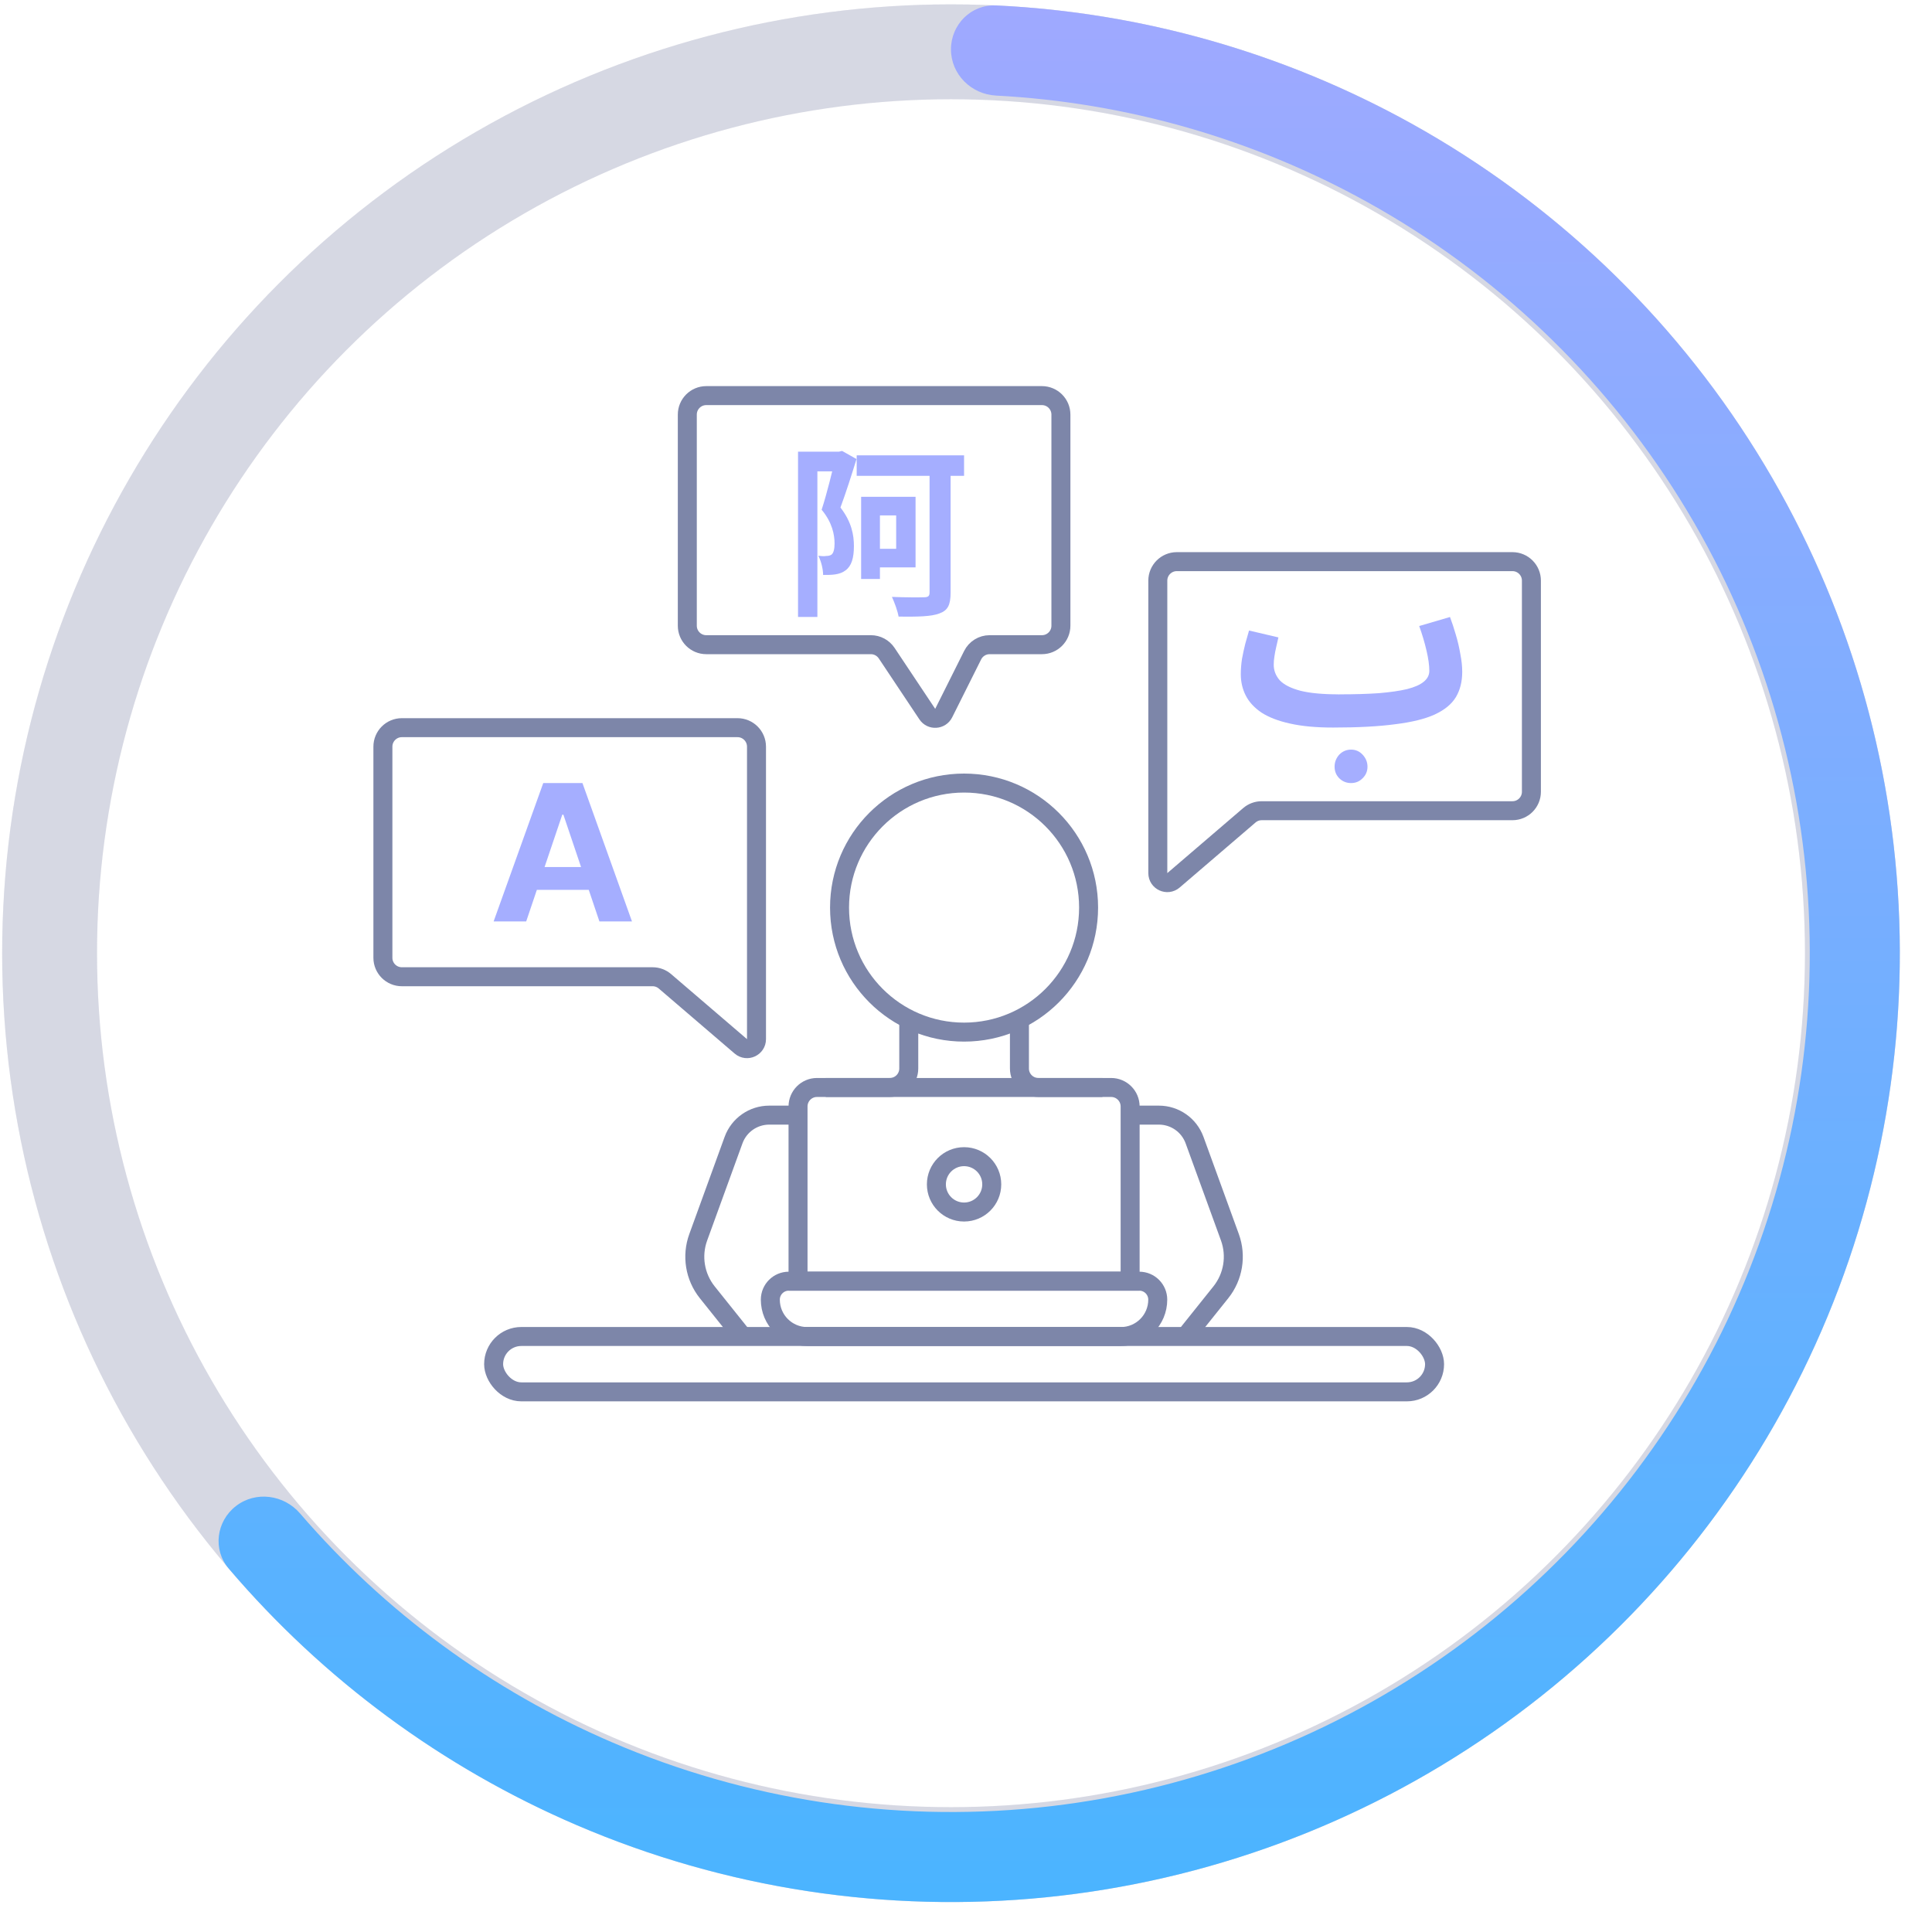 <svg width="64" height="64" viewBox="0 0 64 64" fill="none" xmlns="http://www.w3.org/2000/svg">
<circle cx="31.504" cy="31.576" r="31.432" fill="white" fill-opacity="0.3"/>
<circle cx="31.504" cy="31.576" r="29.86" stroke="#7D86A9" stroke-opacity="0.2" stroke-width="3.143"/>
<g filter="url(#filter0_b_2242_188821)">
<circle cx="31.502" cy="31.576" r="31.432" fill="white" fill-opacity="0.3"/>
<circle cx="31.502" cy="31.576" r="29.86" stroke="#7D86A9" stroke-opacity="0.2" stroke-width="3.143"/>
</g>
<path d="M31.502 1.636C31.502 0.812 32.17 0.141 32.993 0.18C37.815 0.409 42.526 1.746 46.758 4.095C51.425 6.686 55.356 10.423 58.179 14.954C61.002 19.485 62.625 24.66 62.894 29.991C63.163 35.323 62.07 40.635 59.718 45.427C57.366 50.219 53.832 54.333 49.449 57.381C45.066 60.429 39.98 62.311 34.669 62.848C29.358 63.386 23.997 62.562 19.093 60.455C14.645 58.544 10.706 55.634 7.576 51.96C7.041 51.333 7.164 50.394 7.816 49.89V49.89C8.467 49.386 9.401 49.509 9.938 50.133C12.757 53.408 16.288 56.003 20.27 57.714C24.709 59.622 29.561 60.367 34.368 59.881C39.175 59.394 43.779 57.691 47.746 54.932C51.713 52.173 54.911 48.45 57.04 44.112C59.169 39.775 60.159 34.967 59.915 30.142C59.671 25.316 58.203 20.632 55.648 16.531C53.092 12.431 49.535 9.048 45.31 6.703C41.521 4.6 37.308 3.393 32.993 3.166C32.17 3.123 31.502 2.46 31.502 1.636V1.636Z" fill="url(#paint0_linear_2242_188821)"/>
<g clip-path="url(#clip0_2242_188821)">
<circle cx="31.936" cy="30.065" r="4.125" stroke="#7D86A9" stroke-width="0.629"/>
<ellipse cx="31.936" cy="39.233" rx="0.917" ry="0.917" stroke="#7D86A9" stroke-width="0.629"/>
<path d="M12.684 24.734C12.684 24.387 12.965 24.105 13.312 24.105H24.431C24.778 24.105 25.06 24.387 25.06 24.734V30.523V34.423C25.06 34.692 24.745 34.837 24.541 34.662L22.028 32.508C21.914 32.41 21.769 32.356 21.619 32.356H13.312C12.965 32.356 12.684 32.075 12.684 31.728V24.734Z" stroke="#7D86A9" stroke-width="0.629"/>
<path d="M50.73 19.234C50.73 18.887 50.449 18.605 50.102 18.605H38.983C38.636 18.605 38.354 18.887 38.354 19.234V25.023V28.923C38.354 29.192 38.669 29.337 38.873 29.162L41.386 27.008C41.5 26.91 41.645 26.856 41.795 26.856H50.102C50.449 26.856 50.73 26.575 50.73 26.228V19.234Z" stroke="#7D86A9" stroke-width="0.629"/>
<path d="M22.768 13.734C22.768 13.387 23.049 13.105 23.396 13.105L34.515 13.105C34.862 13.105 35.144 13.387 35.144 13.734V20.728C35.144 21.075 34.862 21.356 34.515 21.356H32.782C32.544 21.356 32.326 21.491 32.22 21.704L31.261 23.622C31.153 23.838 30.852 23.857 30.718 23.656L29.372 21.636C29.255 21.461 29.059 21.356 28.849 21.356H23.396C23.049 21.356 22.768 21.075 22.768 20.728V13.734Z" stroke="#7D86A9" stroke-width="0.629"/>
<path d="M17.431 30.523H16.352L17.996 25.939H19.294L20.935 30.523H19.856L18.663 26.987H18.626L17.431 30.523ZM17.363 28.721H19.912V29.478H17.363V28.721Z" fill="#A5AEFF"/>
<path d="M28.379 15.084V15.762H31.936V15.084H28.379ZM30.793 15.42V19.626C30.793 19.748 30.744 19.785 30.61 19.785C30.469 19.791 29.98 19.791 29.546 19.773C29.632 19.956 29.736 20.243 29.767 20.426C30.408 20.432 30.842 20.426 31.117 20.322C31.392 20.224 31.49 20.047 31.49 19.632V15.42H30.793ZM28.85 16.458V17.074H29.687V18.179H28.85V18.796H30.329V16.458H28.85ZM28.526 16.458V19.18H29.149V16.458H28.526ZM26.436 14.962V20.438H27.077V15.615H27.841V14.962H26.436ZM27.676 14.962V15.169C27.585 15.548 27.395 16.348 27.218 16.885C27.572 17.312 27.646 17.715 27.646 18.008C27.646 18.179 27.615 18.32 27.542 18.375C27.493 18.405 27.438 18.417 27.371 18.417C27.297 18.43 27.212 18.423 27.108 18.411C27.206 18.594 27.267 18.869 27.267 19.046C27.407 19.046 27.554 19.046 27.664 19.028C27.799 19.009 27.915 18.967 28.012 18.893C28.208 18.747 28.287 18.485 28.287 18.088C28.287 17.727 28.214 17.294 27.841 16.812C28.018 16.335 28.214 15.725 28.373 15.206L27.896 14.938L27.792 14.962H27.676Z" fill="#A5AEFF"/>
<path d="M44.163 24.101L44.366 23.001C44.869 23.001 45.308 22.988 45.681 22.962C46.055 22.93 46.364 22.886 46.608 22.828C46.857 22.765 47.041 22.684 47.161 22.585C47.285 22.485 47.348 22.365 47.348 22.223C47.348 22.035 47.316 21.809 47.254 21.547C47.192 21.28 47.111 21.011 47.013 20.738L48.033 20.439C48.1 20.618 48.165 20.814 48.227 21.029C48.29 21.238 48.339 21.451 48.375 21.665C48.417 21.875 48.438 22.071 48.438 22.255C48.438 22.579 48.368 22.86 48.227 23.095C48.087 23.326 47.854 23.517 47.527 23.669C47.205 23.816 46.769 23.923 46.219 23.991C45.669 24.065 44.983 24.101 44.163 24.101ZM44.156 24.101C43.595 24.101 43.12 24.057 42.731 23.968C42.347 23.884 42.033 23.763 41.789 23.606C41.55 23.444 41.376 23.255 41.267 23.04C41.158 22.826 41.103 22.59 41.103 22.333C41.103 22.166 41.117 21.998 41.142 21.83C41.174 21.657 41.21 21.49 41.251 21.327C41.298 21.165 41.34 21.018 41.376 20.887L42.349 21.115C42.328 21.209 42.305 21.312 42.279 21.422C42.253 21.532 42.232 21.639 42.217 21.744C42.201 21.843 42.194 21.935 42.194 22.019C42.194 22.213 42.261 22.386 42.396 22.538C42.536 22.684 42.764 22.799 43.081 22.883C43.398 22.962 43.823 23.001 44.358 23.001L44.514 23.85L44.156 24.101ZM44.755 25.94C44.605 25.94 44.475 25.888 44.366 25.783C44.262 25.678 44.21 25.55 44.21 25.398C44.21 25.246 44.262 25.112 44.366 24.997C44.475 24.887 44.605 24.832 44.755 24.832C44.906 24.832 45.033 24.887 45.136 24.997C45.245 25.112 45.3 25.246 45.3 25.398C45.3 25.55 45.245 25.678 45.136 25.783C45.033 25.888 44.906 25.94 44.755 25.94Z" fill="#A5AEFF"/>
<path d="M33.77 33.732V35.396C33.77 35.743 34.051 36.024 34.398 36.024H36.52" stroke="#7D86A9" stroke-width="0.629"/>
<path d="M30.104 33.732V35.396C30.104 35.743 29.822 36.024 29.475 36.024H27.353" stroke="#7D86A9" stroke-width="0.629"/>
<rect x="16.352" y="44.273" width="31.17" height="1.834" rx="0.917" stroke="#7D86A9" stroke-width="0.629"/>
<path d="M25.518 43.053C25.518 42.715 25.791 42.441 26.129 42.441H37.741C38.079 42.441 38.352 42.715 38.352 43.053V43.053C38.352 43.728 37.805 44.275 37.13 44.275H26.74C26.065 44.275 25.518 43.728 25.518 43.053V43.053Z" stroke="#7D86A9" stroke-width="0.629"/>
<path d="M26.435 36.94H25.482C24.953 36.94 24.481 37.27 24.3 37.767L23.13 40.986C22.905 41.604 23.018 42.295 23.429 42.809L24.601 44.274" stroke="#7D86A9" stroke-width="0.629"/>
<path d="M37.437 36.94H38.389C38.918 36.94 39.39 37.27 39.571 37.767L40.742 40.986C40.966 41.604 40.853 42.295 40.442 42.809L39.27 44.274" stroke="#7D86A9" stroke-width="0.629"/>
<path d="M26.436 42.441H37.437V36.653C37.437 36.306 37.155 36.024 36.808 36.024H27.064C26.717 36.024 26.436 36.306 26.436 36.653V42.441Z" stroke="#7D86A9" stroke-width="0.629"/>
</g>
<defs>
<filter id="filter0_b_2242_188821" x="-5.843" y="-5.769" width="74.691" height="74.691" filterUnits="userSpaceOnUse" color-interpolation-filters="sRGB">
<feFlood flood-opacity="0" result="BackgroundImageFix"/>
<feGaussianBlur in="BackgroundImageFix" stdDeviation="2.957"/>
<feComposite in2="SourceAlpha" operator="in" result="effect1_backgroundBlur_2242_188821"/>
<feBlend mode="normal" in="SourceGraphic" in2="effect1_backgroundBlur_2242_188821" result="shape"/>
</filter>
<linearGradient id="paint0_linear_2242_188821" x1="31.502" y1="0.145" x2="31.502" y2="63.008" gradientUnits="userSpaceOnUse">
<stop stop-color="#9FA9FF"/>
<stop offset="0.996" stop-color="#4BB4FF"/>
</linearGradient>
<clipPath id="clip0_2242_188821">
<rect width="44.005" height="44.005" fill="white" transform="translate(9.934 9.438)"/>
</clipPath>
</defs>
</svg>
